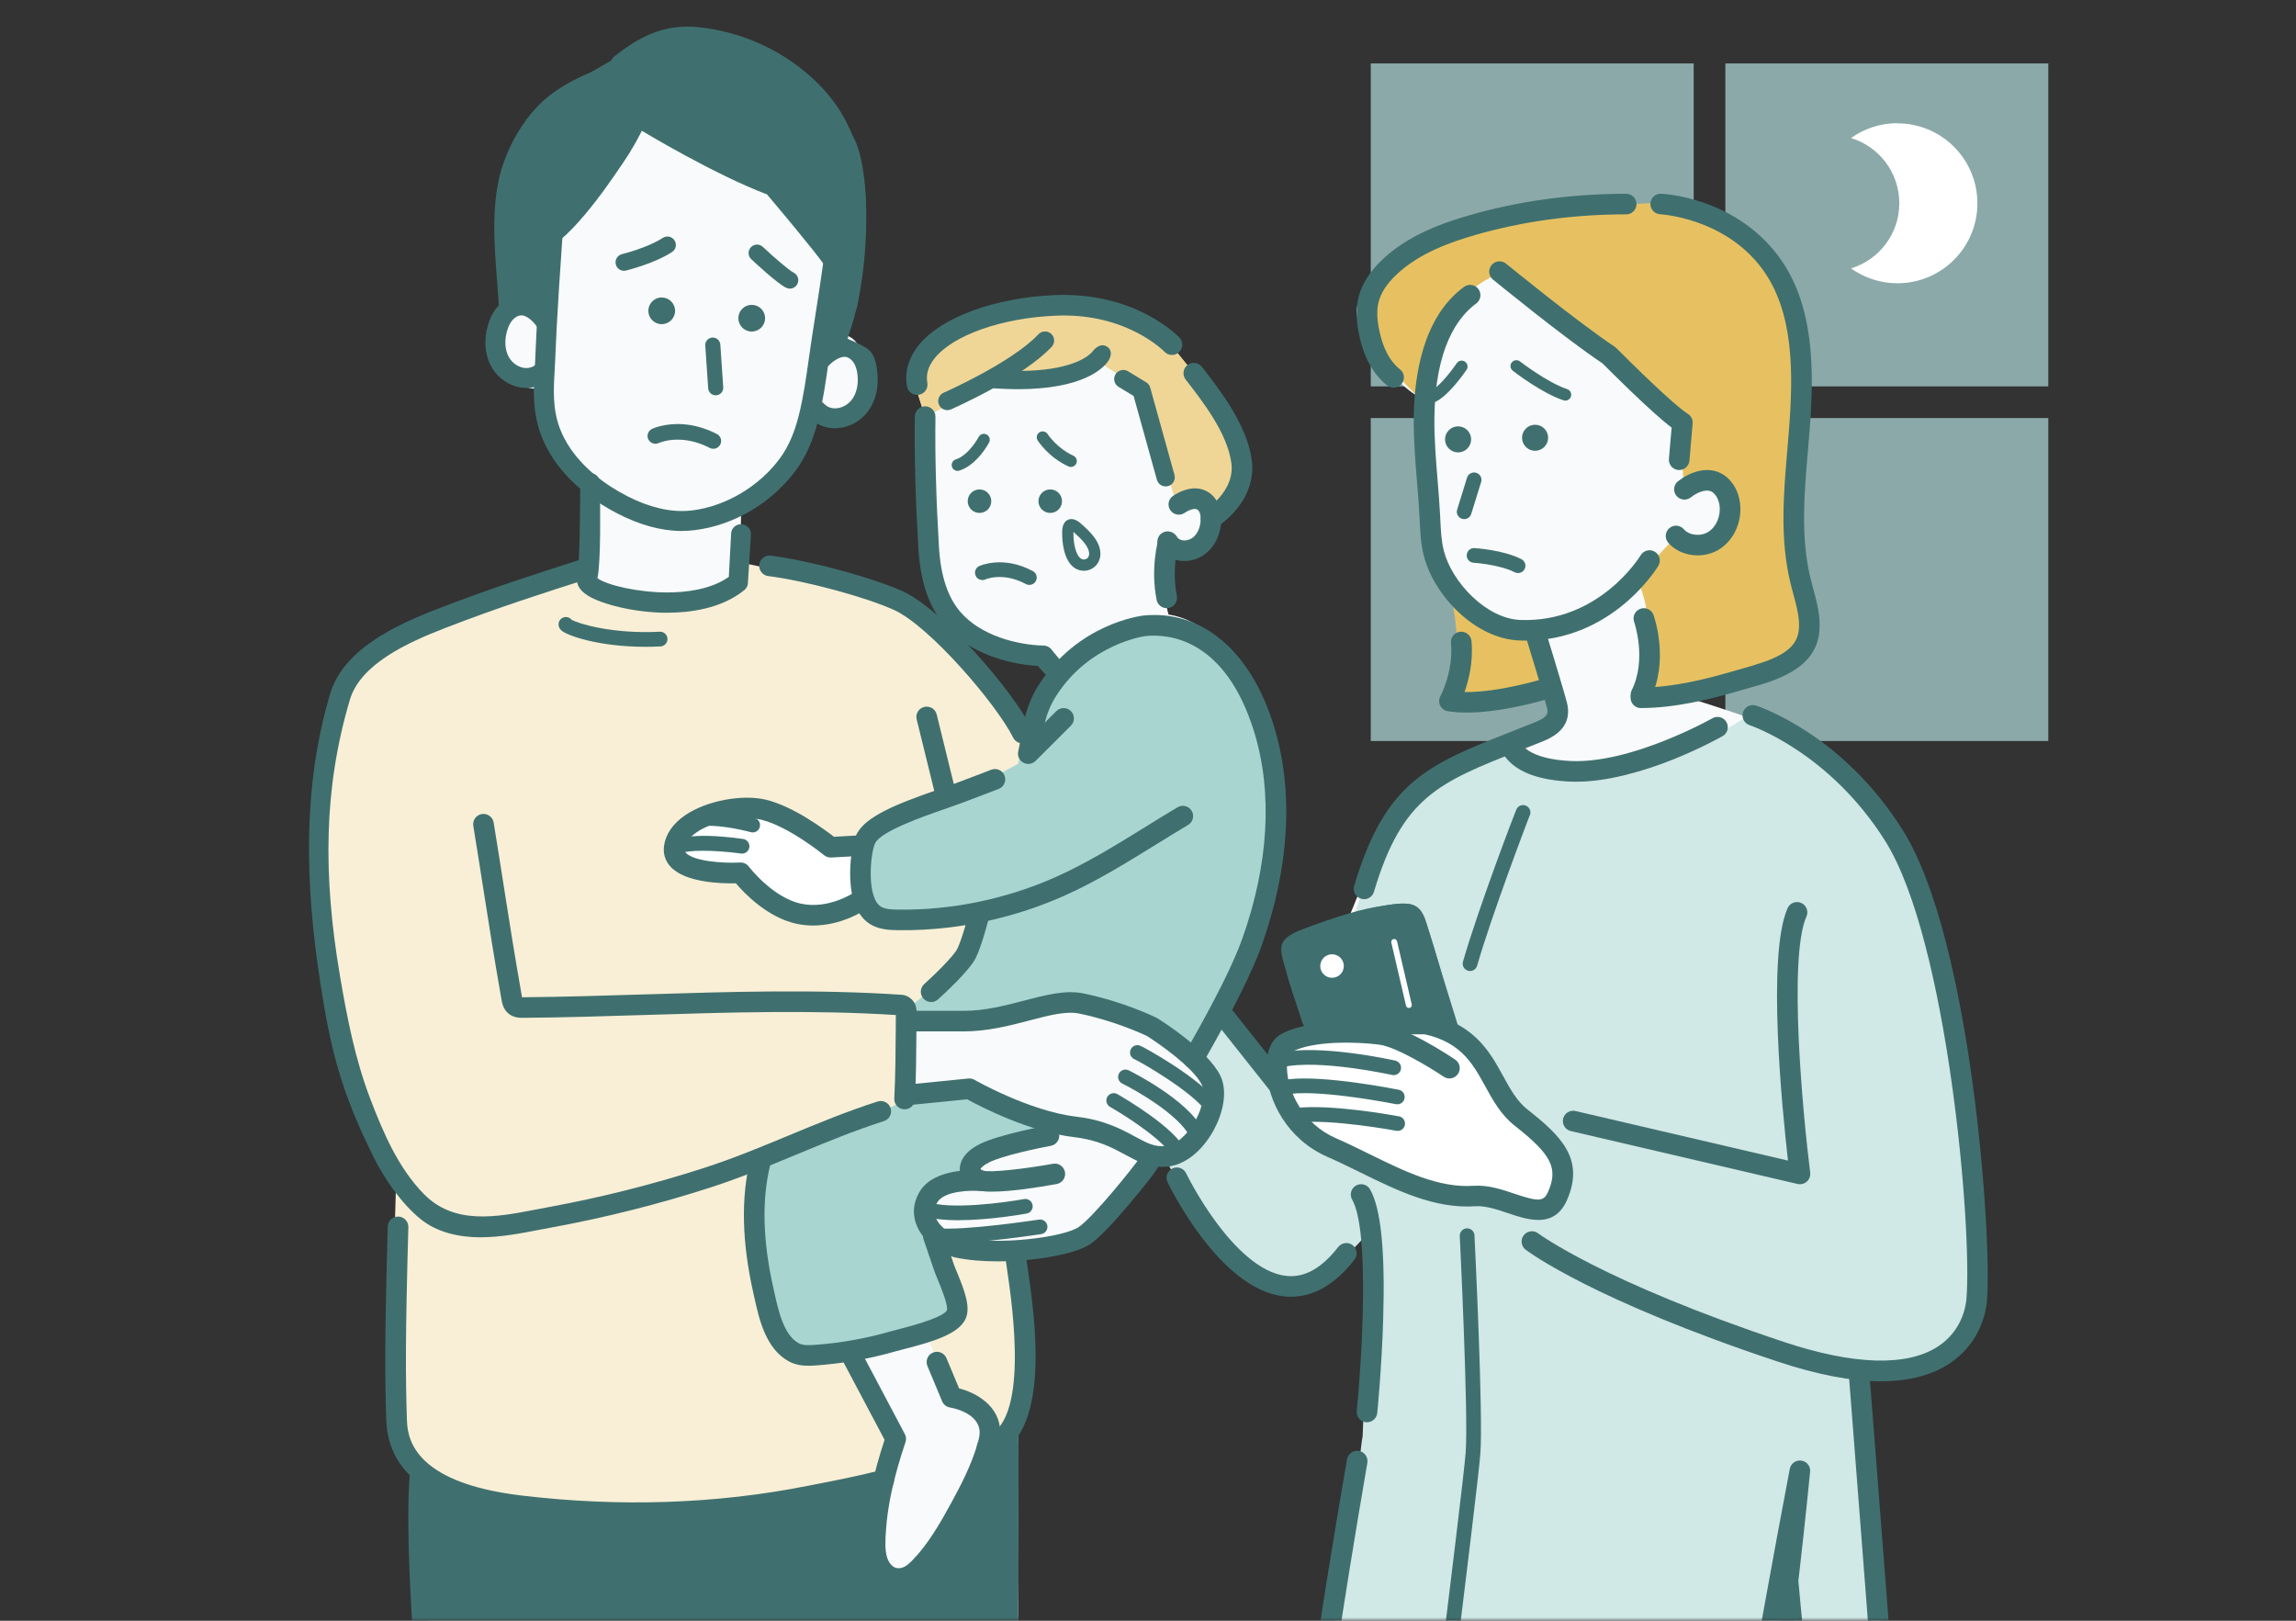 <svg width="340" height="240" viewBox="0 0 340 240" fill="none" xmlns="http://www.w3.org/2000/svg">
<rect x="0" y="0" width="340" height="240" fill="#333333" stroke="none"/>
<path d="M303.32 9.393H255.498V57.217H303.32V9.393Z" fill="#8CA9A9"/>
<path d="M303.32 61.907H255.498V109.731H303.32V61.907Z" fill="#8CA9A9"/>
<path d="M250.809 9.393H202.988V57.217H250.809V9.393Z" fill="#8CA9A9"/>
<path d="M250.809 61.907H202.988V109.731H250.809V61.907Z" fill="#8CA9A9"/>
<path d="M280.981 18.238C278.425 18.238 276.046 19.059 274.105 20.44C278.247 21.698 281.255 25.539 281.255 30.092C281.255 34.645 278.247 38.487 274.105 39.744C276.046 41.125 278.411 41.946 280.981 41.946C287.516 41.946 292.82 36.641 292.82 30.106C292.82 23.571 287.516 18.266 280.981 18.266V18.238Z" fill="white"/>
<mask id="mask0_3063_204" style="mask-type:alpha" maskUnits="userSpaceOnUse" x="0" y="0" width="340" height="240">
<path d="M0 0H340V240H0V0Z" fill="#D9D9D9"/>
</mask>
<g mask="url(#mask0_3063_204)">
<g clip-path="url(#clip0_3063_204)">
<path d="M280.281 124.007C274.55 115.898 271.122 111.82 266.325 109.209C262.692 107.233 249.315 103.116 249.315 103.116L258.038 100.939C262.835 99.198 267.332 97.719 268.069 94.411C268.941 90.494 264.798 80.266 266.107 71.997C267.415 63.727 268.723 47.189 262.617 38.919C256.511 30.65 246.354 30.215 246.354 30.215H242.555C242.555 30.215 222.929 31.52 216.387 33.697C209.845 35.873 199.19 42.915 201.122 47.189C206.138 58.287 211.022 58.683 210.935 59.593C210.385 65.455 212.274 78.09 212.584 81.354C212.71 82.673 213.713 84.81 215.318 86.916L215.946 91.582C216.382 96.37 215.074 103.812 215.074 103.812C220.744 104.726 229.68 101.901 229.68 101.897C230.286 104.378 230.775 105.383 230.775 106.375C230.775 108.987 214.184 113.796 209.177 117.269C204.214 120.712 203.952 126.178 199.591 136.189C200.572 136.293 196.085 137.76 190.432 140.541C191.741 145.328 193.629 148.54 194.794 152.727C191.741 153.162 189.569 153.863 189.124 154.903C186.769 160.383 191.043 163.904 190.868 164.043C187.379 157.515 183.454 152.727 180.401 150.116C179.485 152.175 178.046 155.386 177.348 156.209C179.289 158.533 180.27 162.533 179.093 165.349C176.912 170.572 173.724 171.076 172.987 171.442C175.167 175.794 177.065 179.899 179.093 182.323C183.454 187.546 186.149 190.897 190.432 190.592C196.538 190.157 202.177 182.762 203.08 181.452V216.554L202.91 217.237C200.014 219.517 200.027 228.022 198.898 233.375L198.802 233.763C198.802 233.763 192.831 265.669 193.267 275.679C193.267 275.679 195.19 276.981 199.085 278.504C198.959 279.388 199.046 280.571 199.504 282.16C199.635 305.179 209.84 334 210.865 343.105C211.886 352.21 216.304 404.89 216.304 404.89C217.111 405.156 217.883 405.364 218.62 405.53V405.708C218.62 405.708 217.085 408.955 215.096 410.291L215.196 410.461C213.752 410.274 212.684 410.361 212.684 410.361C212.684 410.361 205.902 413.32 198.27 417.551C190.642 421.781 191.065 426.856 199.116 427.705C207.171 428.549 217.342 426.012 221.158 424.745C224.974 423.474 233.453 423.052 234.299 418.4C235.145 413.747 232.127 407.732 232.127 407.732L231.756 403.171L230.74 402.992C231.673 402.1 232.083 401.36 232.083 401.36L235.507 399.437C237.186 393.491 235.812 357.463 235.354 351.196C234.892 344.929 235.791 319.864 235.791 319.859C239.267 331.397 242.411 344.842 242.769 349.455C243.406 357.689 249.655 403.288 249.655 403.288V407.993C250.384 408.215 251.134 408.359 251.897 408.437C251.766 410.652 251.273 411.475 251.273 411.475C251.273 411.475 249.69 414.813 247.649 416.193L247.723 416.363C246.253 416.176 245.168 416.263 245.168 416.263C245.168 416.263 238.189 419.309 230.339 423.661C222.488 428.014 222.924 433.237 231.211 434.107C239.498 434.977 249.965 432.366 253.89 431.06C257.816 429.755 266.538 429.319 267.411 424.532C268.283 419.744 265.178 413.56 265.178 413.56L264.794 408.864C264.711 407.784 264.724 406.609 264.768 405.569C265.605 405.169 266.102 404.89 266.102 404.89C266.102 404.89 265.356 396.978 266.756 377.741C268.501 353.803 268.501 351.627 269.155 335.741C269.194 334.797 268.994 333.626 268.998 332.272L275.161 283.113L275.226 281.777C278.34 282.634 281.803 281.777 281.803 281.777L275.697 205.177L276.788 202.783C281.585 203.218 290.051 200.35 291.18 198.431C295.541 191.032 288.991 136.337 280.277 124.007H280.281Z" fill="#F9FAFB"/>
<path d="M160.653 100.5C155.297 106.371 150.53 112.908 150.53 112.908L147.041 115.084C147.124 115.084 146.592 115.254 145.663 115.541L145.567 115.084C145.567 115.084 143.12 107.25 137.886 98.981C132.653 90.712 129.6 87.23 123.494 86.794C117.388 86.359 114.771 84.618 112.59 84.183L109.616 83.273L109.755 75.261L111.5 74.39C114.117 73.085 118.866 67.144 119.787 61.334C119.887 60.698 119.682 62.356 119.787 61.334C123.446 63.941 127.262 61.46 128.509 59.593C129.888 57.53 128.313 51.284 125.901 49.913C125.797 49.852 125.696 49.804 125.592 49.765L125.901 47.737C125.901 47.737 126.983 31.085 126.337 27.447C125.696 23.808 119.564 12.806 116.075 11.5C112.586 10.194 104.299 6.373 100.156 7.8C96.013 9.228 90.125 12.588 90.125 12.588L89.915 12.161L89.689 12.153L86.636 13.023C86.636 13.023 80.312 16.335 78.349 19.987C76.386 23.638 74.206 33.697 74.642 38.484C75.078 43.272 75.732 45.23 75.732 45.23C75.619 45.274 75.409 46.035 75.296 46.101C72.889 47.476 73.046 52.307 74.424 54.37C75.802 56.433 78.912 58.727 80.979 56.89C80.979 56.89 81.341 54.653 81.45 56.912C81.555 59.053 81.686 62.544 81.838 63.51C82.488 67.623 85.763 70.473 88.38 73.085L88.162 75.914C88.162 75.914 88.594 79.705 87.717 83.865L86.854 84.183C76.203 87.591 63.459 91.695 52.181 99.198C49.564 102.68 49.564 107.033 49.128 111.385C47.383 123.136 46.075 133.582 48.255 142.721C52.181 154.473 53.917 163.377 59.813 175.146C59.813 175.155 59.822 175.159 59.826 175.168L59.53 183.028C59.381 182.98 59.381 209.094 60.254 213.881C60.424 214.826 60.925 215.735 61.658 216.593C61.536 218.573 61.575 219.835 61.575 219.835C61.575 219.835 66.49 275.109 67.886 287.657C70.067 307.242 72.697 328.799 74.428 349.895C75.71 365.537 77.032 407.136 77.032 407.136C79.627 408.024 82.719 408.455 85.885 408.616L85.55 410.609L84.852 414.704C84.35 414.591 83.853 414.526 83.369 414.526C79.008 414.526 73.774 421.925 71.593 422.795C69.413 423.666 60.254 425.842 61.562 431.935C62.87 438.028 79.444 439.769 88.166 437.593C96.889 435.417 95.542 428.479 99.921 426.508C104.304 424.536 106.21 419.314 103.946 414.526L103.427 407.998L103.584 407.406C104.591 407.24 105.172 407.127 105.172 407.127C105.172 407.127 106.602 406.801 107.304 404.899C109.454 399.08 108.225 356.641 107.352 344.889C106.79 337.312 106.558 297.75 109.751 278.082C110.253 281.594 117.279 326.092 118.038 332.921C118.84 340.132 120.367 394.867 120.367 394.867V400.163C120.72 400.673 121.614 401.108 122.87 401.465L121.745 404.081C121.745 404.081 120.288 408.803 120.371 411.945C116.376 414.147 117.824 421.054 117.824 423.666C117.824 426.277 123.494 426.277 128.797 427.304C134.101 428.331 133.089 431.935 144.864 433.019C156.64 434.103 161.438 428.018 160.565 423.666C159.693 419.314 150.534 416.267 149.592 415.418C148.755 414.661 145.314 411.445 141.201 410.143C140.992 409.926 140.878 409.782 140.909 409.752C137.393 405.843 137.882 403.214 137.882 403.214L138.03 402.47C142.051 402.174 145.379 401.43 146.169 400.168C148.349 396.686 144.341 348.254 144.642 336.842C144.943 325.43 150.901 248.734 150.748 237.61C150.617 228.074 150.94 214.108 150.748 210.626C151.747 210.399 152.493 209.32 152.056 204.968C151.271 197.125 150.312 185.382 150.312 185.382C153.692 184.986 159.318 183.816 160.561 182.989C163.178 181.248 170.156 172.343 170.156 172.108L170.823 171.137C171.43 171.264 172.066 171.312 172.773 171.238C177.134 170.802 181.06 163.403 179.315 159.922C178.805 158.903 177.85 157.815 176.751 156.779C177.331 155.73 182.883 145.045 185.203 138.813C188.038 131.196 190.873 121.404 187.597 108.821C184.784 98.019 178.229 90.15 170.374 90.938" fill="#F9FAFB"/>
<path d="M266.761 377.745C268.505 353.807 268.505 351.631 269.159 335.745C269.199 334.801 268.998 333.63 269.002 332.277L275.165 283.117L275.23 281.781C273.233 280.262 271.994 282.865 269.377 271.549C266.761 260.233 265.016 239.777 265.016 239.777C265.016 239.777 257.166 271.984 256.293 274.596C255.421 277.207 252.804 279.383 235.476 282.495C218.149 285.607 199.089 278.508 199.089 278.508C198.963 279.392 199.05 280.576 199.508 282.164C199.639 305.184 209.845 334.004 210.87 343.109C211.89 352.214 216.308 404.894 216.308 404.894C217.115 405.16 217.887 405.369 218.624 405.534C222.82 405.904 230.749 402.997 230.749 402.997C231.682 402.105 232.092 401.365 232.092 401.365L235.516 399.441C237.195 393.496 235.821 357.468 235.363 351.2C234.901 344.933 235.799 319.868 235.799 319.864C239.275 331.402 242.42 344.846 242.777 349.459C243.414 357.694 249.664 403.293 249.664 403.293V407.998C250.392 408.22 251.143 408.363 251.906 408.442C256.673 408.668 264.781 405.573 264.781 405.573C265.618 405.173 266.115 404.894 266.115 404.894C266.115 404.894 265.369 396.982 266.769 377.745H266.761Z" fill="#3F706F"/>
<path d="M193.49 164.048C184.331 154.908 181.265 150.216 180.842 150.555C178.661 152.296 174.736 162.742 171.683 170.141C176.48 178.845 183.894 189.726 190.437 190.597C194.493 191.136 202.84 183.211 203.085 181.457L201.776 212.793C201.567 212.959 200.354 227.204 198.902 233.384L198.806 233.771C198.806 233.771 192.835 265.678 193.271 275.688C193.271 275.688 195.195 276.989 199.09 278.513C199.09 278.513 218.149 285.616 235.477 282.499C252.804 279.388 255.421 277.211 256.293 274.6C257.166 271.989 265.016 232.383 265.016 232.383C265.016 232.383 266.761 260.237 269.378 271.553C271.994 282.869 273.237 280.262 275.231 281.786C278.345 282.643 281.807 281.786 281.807 281.786L275.702 205.185L275.047 203.227C282.462 202.356 289.688 199.963 290.748 198.004C293.801 192.346 292.689 156.592 282.026 126.191C278.973 117.487 272.867 114.005 268.941 110.523C267.528 109.27 262.347 106.998 259.346 105.736C252.002 110.179 243.057 115.846 235.359 115.311C230.221 114.954 222.903 112.612 221.838 110.523C216.823 112.617 212.837 114.867 210.063 116.616C201.776 121.839 196.338 153.994 193.49 164.056V164.048Z" fill="#D0E8E6"/>
<path d="M210.063 151.426C220.718 154.325 220.094 161.436 225.275 165.51C230.457 169.584 232.742 172.317 230.644 177.087C228.546 181.857 223.212 176.778 218.349 177.104C211.04 177.596 204.175 172.97 197.197 169.923C188.797 166.254 187.602 155.996 190.437 154.473C194.131 152.488 200.904 152.732 204.393 153.167L206.473 153.907C206.473 153.907 207.664 150.773 210.063 151.426Z" fill="white"/>
<path d="M114.745 27.259L122.813 38.214L120.306 52.333C120.306 52.333 120.58 50.836 125.029 51.55C125.099 51.563 125.797 49.252 125.853 49.082C129.19 39.389 129.089 22.442 125.583 19.264C123.446 17.328 121.631 12.984 118.936 11.713C116.363 10.503 113.781 9.311 111.134 8.262C108.181 7.091 106.733 4.971 103.523 4.797C102.079 4.719 100.614 5.163 99.197 5.389C96.981 5.742 94.966 6.403 93.021 7.535C90.312 9.11 87.299 10.643 84.856 12.601C83.945 13.332 83.142 14.164 82.2 14.869C80.839 15.887 79.605 17.106 78.676 18.538C76.365 22.106 74.297 30.889 74.341 35.816C74.385 40.743 75.471 45.256 75.471 45.256C75.471 45.256 79.125 45.831 79.924 47.014L81.153 34.806C81.153 34.806 90.352 29.292 95.241 18.951C95.241 18.951 104.679 24.2 114.74 27.264L114.745 27.259Z" fill="#3F706F"/>
<path d="M117.75 394.867C117.75 394.867 116.293 361.646 115.421 349.895C114.91 343.044 110.253 286.817 109.751 283.305C109.315 312.03 108.443 327.263 108.443 347.718C108.443 368.174 110.758 398.645 108.613 404.464C107.91 406.37 106.48 406.692 106.48 406.692C106.48 406.692 104.591 407.24 103.584 407.406C103.584 407.406 90.796 409.012 85.881 408.616C82.715 408.459 79.623 408.024 77.028 407.136C77.028 407.136 73.988 372.526 72.679 353.812C71.585 338.152 67.376 306.772 65.265 287.222C60.267 240.922 59.922 223.156 60.904 216.279C60.904 216.279 64.393 223.461 84.019 222.264C103.645 221.067 150.748 210.621 150.748 210.621C150.94 214.103 150.748 228.07 150.748 237.606C150.748 252.839 148.432 327.167 148.131 338.579C147.83 349.99 148.349 396.682 146.169 400.164C145.379 401.426 142.051 402.17 138.03 402.466L137.882 403.21C137.882 403.21 126.795 404.076 121.963 402.992C119.638 402.623 118.164 400.747 117.75 394.867Z" fill="#3F706F"/>
<path d="M86.854 84.183C86.854 84.183 60.11 93.601 56.145 96.4C52.181 99.198 49.638 104.774 48.508 112.869C47.379 120.964 46.511 142.286 50.436 154.037C53.153 162.172 58.723 173.187 58.723 173.187C58.723 173.187 57.851 197.56 58.287 208.441C58.623 216.806 67.153 221.798 77.08 222.978C91.276 224.662 105.786 224.318 119.826 221.537C127.515 220.014 152.056 215.879 152.056 204.963C152.056 203.793 151.62 198.435 150.312 185.378C132.073 186.727 132.43 175.803 143.334 174.933C143.334 171.016 146.871 169.919 150.312 168.839C147.307 152.971 144.071 136.711 144.071 136.711C144.071 136.711 155.332 116.177 152.165 109.431C148.999 102.685 135.876 89.184 130.686 87.887C125.496 86.59 109.611 83.278 109.611 83.278V86.581C109.611 86.581 104.953 89.193 97.975 89.193C90.997 89.193 87.508 86.581 87.508 86.581L86.854 84.187V84.183Z" fill="#F9EFD6"/>
<path d="M127.798 125.103L123.206 125.234C123.206 125.234 115.783 117.361 107.191 120.011C98.603 122.662 98.913 128.311 102.882 128.968C106.851 129.625 109.463 129.477 109.463 129.477C109.463 129.477 116.995 138.817 127.558 132.842L127.798 125.103Z" fill="white"/>
<path d="M187.597 108.813C182.865 95.921 177.357 91.447 169.502 92.235C169.502 92.235 160.57 93.245 155.109 101.81C152.056 106.597 150.748 113.126 150.748 113.126L147.041 115.084C147.124 115.084 146.592 115.254 145.663 115.541C145.663 115.541 131.558 120.089 128.941 121.395C126.324 122.701 125.452 127.488 126.324 130.1C127.197 132.711 127.567 134.665 130.437 135.209C133.302 135.758 145.061 134.378 145.061 134.378C145.061 134.378 143.534 140.545 142.562 142.069C141.589 143.592 134.829 149.032 134.829 149.032L134.192 162.959L112.586 172.099C112.586 172.099 111.059 182.762 112.586 189.508C114.112 196.254 115.661 200.393 119.028 200.72C122.399 201.042 141.048 197.256 141.755 195.449C142.461 193.643 136.983 181.692 136.888 179.833C136.792 177.975 138.296 174.493 143.648 174.711C143.648 174.711 142.461 171.011 149.003 169.706C155.546 168.4 176.751 156.771 176.751 156.771C184.427 142.9 193.529 124.981 187.593 108.813H187.597Z" fill="#A9D5D1"/>
<path d="M179.315 159.913C177.57 156.431 170.592 152.079 170.592 152.079C170.592 152.079 166.013 149.807 160.125 148.597C155.685 147.683 149.658 151.208 142.679 151.208H134.829V162.089L143.552 161.219C143.552 161.219 151.838 166.006 159.253 166.877C166.667 167.747 168.412 171.664 172.773 171.229C177.134 170.794 181.06 163.395 179.315 159.913Z" fill="#F9FAFB"/>
<path d="M126.111 200.72L132.648 213.067C131.196 217.398 129.97 222.033 129.678 226.599C129.587 227.991 129.491 229.541 129.866 230.903C130.193 232.096 131.004 233.232 132.19 233.61C132.971 233.858 133.839 233.749 134.576 233.393C135.195 233.088 135.714 232.622 136.198 232.13C138.689 229.593 140.542 226.342 142.239 223.239C143.761 220.458 145.231 217.555 146.151 214.512C146.382 213.751 146.609 212.946 146.609 212.14C146.609 207.788 140.939 206.918 140.939 206.918L137.232 197.56" fill="#F9FAFB"/>
<path d="M229.685 101.901C229.685 101.901 220.748 104.73 215.078 103.816C215.078 103.816 217.041 94.85 214.424 87.016C214.424 87.016 222.711 94.415 227.508 93.98L229.685 101.906V101.901Z" fill="#E7C161"/>
<path d="M210.935 59.593C210.935 59.593 200.546 50.853 202.252 43.907C203.957 36.961 225.328 28.691 242.555 30.215C242.555 30.215 256.751 28.026 264.153 41.635C271.554 55.245 264.789 67.927 265.557 78.56C266.325 89.193 271.323 95.725 264.68 98.332C258.038 100.939 243.209 103.116 243.209 103.116C243.209 103.116 245.826 92.235 242.337 85.706L248.007 79.613C248.007 79.613 253.677 82.66 256.293 77.002C258.91 71.344 253.24 69.168 249.315 72.214L248.879 62.639L238.412 52.629L222.275 40.443C222.275 40.443 211.371 43.489 210.935 59.593Z" fill="#E7C161"/>
<path d="M146.168 215.84C145.506 215.84 144.895 215.405 144.703 214.734C144.472 213.925 144.939 213.08 145.75 212.85C152.501 210.926 149.945 193.534 149.108 187.82C148.964 186.827 148.846 186.048 148.794 185.522C148.711 184.686 149.322 183.937 150.159 183.855C150.997 183.772 151.747 184.381 151.83 185.217C151.873 185.674 151.987 186.423 152.126 187.376C153.256 195.079 155.907 213.12 146.587 215.774C146.448 215.814 146.304 215.835 146.168 215.835V215.84Z" fill="#3F706F"/>
<path d="M151.402 110.079C150.844 110.079 150.303 109.77 150.037 109.235C147.521 104.212 137.686 92.766 132.443 90.35C128.3 88.44 119.22 85.989 113.763 85.306C112.926 85.201 112.333 84.44 112.438 83.604C112.542 82.769 113.306 82.177 114.143 82.281C119.843 82.995 129.36 85.572 133.721 87.582C139.674 90.324 149.941 102.236 152.763 107.868C153.138 108.621 152.833 109.535 152.083 109.914C151.865 110.023 151.629 110.075 151.402 110.075V110.079Z" fill="#3F706F"/>
<path d="M164.831 54.866L172.476 72.262L169.027 57.76L164.831 54.866Z" fill="#F9FAFB"/>
<path d="M173.427 92.67C172.834 89.706 170.453 82.799 172.969 80.292C172.947 80.262 172.926 80.236 172.908 80.196C172.96 80.279 172.991 80.323 172.991 80.323C174.138 82.016 176.336 81.85 177.784 80.653C178.722 79.879 179.363 78.234 179.328 76.736V76.78C179.328 76.78 184.941 73.215 183.855 68.036C182.769 62.852 176.777 55.262 176.777 55.262L174.413 52.337C174.413 52.337 167.609 44.751 156.283 45.221C144.956 45.691 134.89 51.685 135.849 58.117L135.858 58.139C135.863 58.178 135.867 58.222 135.871 58.261H135.893L136.992 61.699C136.992 61.699 136.608 86.546 139.818 90.333C143.028 94.119 147.952 96.966 154.503 97.131L156.828 100.522C156.828 100.522 162.777 93.04 169.061 92.674" fill="#F9FAFB"/>
<path d="M183.86 68.036C182.774 62.852 176.781 55.262 176.781 55.262L174.417 52.337C174.417 52.337 167.613 44.751 156.287 45.221C144.96 45.691 134.894 51.685 135.858 58.117L135.867 58.143C135.871 58.182 135.876 58.226 135.88 58.265H135.902L137.001 61.703C137.001 61.703 147.507 56.616 149.989 54.809C149.989 54.809 157.102 56.063 162.375 53.347L169.035 57.765L174.269 74.756C174.269 74.756 176.825 73.781 177.989 74.604C179.154 75.426 179.341 76.745 179.341 76.745L179.389 76.762C179.878 76.44 184.906 72.976 183.868 68.045L183.86 68.036Z" fill="#EFD697"/>
<path d="M176.751 158.294C176.502 158.294 176.249 158.233 176.013 158.102C175.276 157.698 175.006 156.771 175.416 156.031C175.477 155.918 175.603 155.7 175.774 155.4C179.934 148.118 182.695 142.582 183.982 138.948C187.876 127.932 188.483 117.378 185.731 108.417C181.47 94.542 173.07 93.841 169.655 94.185C169.598 94.193 161.377 95.251 156.396 103.063C155.537 104.408 155.044 105.74 154.712 107.011L156.426 105.3C157.024 104.704 157.988 104.704 158.585 105.3C159.183 105.897 159.183 106.859 158.585 107.455L153.352 112.678C152.863 113.161 152.113 113.265 151.516 112.926C150.918 112.586 150.621 111.89 150.792 111.224C150.922 110.706 151.023 110.084 151.14 109.365C151.485 107.246 151.956 104.339 153.818 101.423C159.606 92.348 168.931 91.195 169.327 91.151C178.024 90.281 185.233 96.4 188.648 107.52C191.592 117.108 190.973 128.324 186.856 139.958C185.508 143.766 182.673 149.467 178.421 156.905C178.26 157.188 178.142 157.393 178.081 157.502C177.802 158.007 177.283 158.29 176.742 158.29L176.751 158.294Z" fill="#3F706F"/>
<path d="M140.063 119.219C139.378 119.219 138.754 118.753 138.58 118.057L135.745 106.523C135.544 105.705 136.046 104.883 136.866 104.682C137.686 104.487 138.51 104.983 138.711 105.801L141.545 117.334C141.746 118.153 141.245 118.975 140.425 119.175C140.303 119.206 140.18 119.219 140.058 119.219H140.063Z" fill="#3F706F"/>
<path d="M94.198 225.524C88.498 225.524 82.728 225.18 76.901 224.488C63.922 222.947 57.475 218.286 57.201 210.234C56.991 204.211 56.961 197.595 57.419 181.631C57.445 180.791 58.147 180.125 58.989 180.151C59.831 180.177 60.493 180.878 60.472 181.718C60.018 197.604 60.049 204.163 60.254 210.13C60.332 212.445 60.576 219.483 77.263 221.463C91.821 223.191 106.039 222.712 119.534 220.04C119.944 219.957 120.401 219.87 120.899 219.774C123.389 219.291 126.8 218.634 130.494 217.698C131.314 217.494 132.142 217.986 132.347 218.799C132.552 219.613 132.059 220.445 131.244 220.649C127.463 221.607 124.004 222.273 121.479 222.76C120.986 222.856 120.532 222.943 120.127 223.025C111.727 224.688 103.056 225.519 94.203 225.519L94.198 225.524Z" fill="#3F706F"/>
<path d="M123.337 40.047C122.892 40.012 122.46 39.781 122.185 39.389C120.458 36.939 114.858 30.297 113.576 28.783C105.725 25.815 95.201 19.465 94.748 19.19C94.011 18.742 93.775 17.785 94.225 17.045C94.674 16.309 95.633 16.07 96.375 16.518C96.484 16.583 107.448 23.203 115.05 25.997C115.303 26.089 115.53 26.245 115.704 26.454C115.992 26.79 122.726 34.719 124.75 37.596C125.247 38.301 125.077 39.276 124.37 39.772C124.061 39.99 123.694 40.081 123.345 40.051L123.337 40.047Z" fill="#3F706F"/>
<path d="M81.973 35.764C81.576 35.729 81.188 35.546 80.909 35.22C80.351 34.563 80.43 33.579 81.092 33.018C85.192 29.549 90.487 21.066 90.543 20.979C91.001 20.248 91.965 20.022 92.698 20.474C93.431 20.927 93.657 21.893 93.204 22.624C92.977 22.99 87.595 31.608 83.12 35.394C82.789 35.672 82.379 35.79 81.982 35.76L81.973 35.764Z" fill="#3F706F"/>
<path d="M251.391 82.242C249.734 82.242 248.103 81.594 247.039 80.366C246.489 79.731 246.559 78.769 247.196 78.216C247.832 77.663 248.796 77.737 249.35 78.373C250.161 79.308 251.871 79.478 253.009 78.738C254.178 77.977 254.845 76.371 254.632 74.826C254.505 73.912 253.964 72.885 253.171 72.689C252.451 72.51 251.356 72.889 250.379 73.655C249.716 74.177 248.757 74.06 248.234 73.398C247.715 72.737 247.828 71.779 248.491 71.261C250.231 69.894 252.255 69.324 253.908 69.734C255.857 70.217 257.331 72.053 257.658 74.408C258.034 77.124 256.839 79.887 254.68 81.293C253.694 81.933 252.538 82.242 251.396 82.242H251.391Z" fill="#3F706F"/>
<path d="M136.861 137.664C135.544 137.738 134.223 137.764 132.91 137.742C131.706 137.725 130.428 137.655 129.211 137.05C124.549 134.713 125.888 125.743 126.773 123.702C127.986 120.912 132.936 118.997 138.798 116.96C139.609 116.677 140.355 116.42 140.974 116.185C142.906 115.467 145.584 114.458 146.775 113.988C147.56 113.679 148.445 114.062 148.755 114.845C149.064 115.628 148.681 116.512 147.896 116.821C146.683 117.3 143.983 118.318 142.038 119.041C141.397 119.28 140.634 119.545 139.797 119.837C136.73 120.903 130.35 123.123 129.569 124.912C128.815 126.653 128.322 133.199 130.577 134.326C131.213 134.643 132.059 134.683 132.949 134.696C140.865 134.813 148.929 133.155 156.265 129.904C160.875 127.858 165.337 125.099 169.655 122.427C171.198 121.469 172.795 120.481 174.374 119.541C175.098 119.11 176.035 119.345 176.467 120.068C176.899 120.79 176.663 121.726 175.939 122.157C174.382 123.084 172.799 124.063 171.264 125.012C166.859 127.736 162.31 130.557 157.508 132.685C150.988 135.575 143.922 137.272 136.861 137.66V137.664Z" fill="#3F706F"/>
<path d="M121.108 137.037C120.118 137.094 119.067 137.033 117.985 136.802C113.668 135.88 110.231 132.285 108.966 130.8C106.742 130.848 101.464 130.7 99.297 128.341C98.499 127.475 98.167 126.392 98.337 125.216C98.586 123.493 99.681 121.926 101.499 120.694C104.639 118.571 109.886 117.574 113.441 118.427C117.423 119.384 122.02 122.766 123.494 123.911L127.271 123.702C128.112 123.654 128.832 124.298 128.88 125.138C128.928 125.978 128.282 126.696 127.441 126.744L123.088 126.983C122.709 127.005 122.334 126.883 122.037 126.64C121.985 126.596 116.76 122.353 112.73 121.386C110.004 120.729 105.647 121.565 103.218 123.21C102.459 123.724 101.517 124.564 101.364 125.643C101.325 125.917 101.377 126.087 101.552 126.278C102.686 127.514 106.934 127.867 109.59 127.723C110.1 127.697 110.588 127.924 110.894 128.333C110.929 128.376 114.396 132.916 118.626 133.821C122.752 134.704 126.49 132.158 126.525 132.132C127.218 131.653 128.165 131.823 128.649 132.511C129.129 133.199 128.963 134.143 128.278 134.626C128.121 134.735 125.107 136.811 121.112 137.033L121.108 137.037Z" fill="#3F706F"/>
<path d="M71.166 183.224C68.043 183.224 64.707 182.519 62.238 180.491C59.469 178.214 56.991 174.672 55.391 171.477C50.428 161.567 48.91 155.156 47.418 145.433C45.198 130.97 44.762 116.66 48.879 102.763C50.833 96.169 58.487 92.614 64.689 90.207C72.841 87.043 79.644 84.892 86.383 82.734C87.185 82.477 88.044 82.917 88.302 83.717C88.559 84.518 88.118 85.376 87.316 85.632C80.639 87.769 73.892 89.902 65.797 93.044C60.271 95.19 53.371 98.354 51.81 103.625C47.911 116.773 47.819 129.66 50.358 144.597C51.404 150.747 52.591 156.858 54.828 162.703C56.734 167.69 58.963 172.931 62.761 176.808C67.275 181.413 73.499 180.238 79.252 179.128C79.88 179.006 80.495 178.889 81.097 178.776C88.912 177.348 96.719 175.385 104.299 172.935C108.543 171.564 112.765 169.814 116.843 168.121C121.086 166.363 125.474 164.544 129.966 163.112C130.768 162.855 131.628 163.299 131.885 164.1C132.142 164.901 131.697 165.758 130.895 166.015C126.525 167.408 122.198 169.201 118.011 170.937C113.877 172.652 109.598 174.423 105.237 175.834C97.53 178.323 89.588 180.321 81.642 181.774C81.049 181.883 80.442 182.001 79.828 182.118C77.124 182.641 74.123 183.219 71.162 183.219L71.166 183.224Z" fill="#3F706F"/>
<path d="M133.957 164.27C133.93 164.27 133.904 164.27 133.878 164.27C133.036 164.226 132.387 163.512 132.43 162.672C132.605 159.199 132.626 155.643 132.648 152.205C132.648 151.574 132.657 150.938 132.661 150.307C120.375 149.528 107.832 149.916 95.699 150.294C89.737 150.481 83.574 150.673 77.512 150.721C77.006 150.725 76.059 150.734 75.283 150.081C74.511 149.433 74.35 148.514 74.262 148.018C73.089 141.302 72.439 137.15 71.685 132.337C71.223 129.386 70.747 126.335 70.089 122.296C69.953 121.465 70.516 120.681 71.349 120.546C72.178 120.412 72.967 120.973 73.102 121.804C73.761 125.852 74.241 128.907 74.703 131.867C75.453 136.663 76.103 140.806 77.272 147.496C77.276 147.531 77.289 147.605 77.307 147.674C77.381 147.674 77.455 147.674 77.49 147.674C83.522 147.622 89.667 147.431 95.611 147.248C108.037 146.86 120.886 146.464 133.534 147.309C134.275 147.361 134.968 147.792 135.383 148.466C135.736 149.041 135.732 149.633 135.727 149.95C135.723 150.708 135.719 151.465 135.71 152.222C135.688 155.691 135.666 159.282 135.488 162.82C135.448 163.634 134.772 164.27 133.965 164.27H133.957Z" fill="#3F706F"/>
<path d="M172.106 172.787C169.942 172.787 168.316 171.903 166.597 170.972C164.722 169.958 162.598 168.805 159.074 168.391C152.331 167.599 145.074 163.804 143.225 162.785L134.982 163.608C134.149 163.695 133.394 163.081 133.311 162.246C133.228 161.41 133.839 160.661 134.676 160.579L143.399 159.708C143.717 159.678 144.04 159.747 144.315 159.904C144.393 159.952 152.427 164.544 159.431 165.366C163.54 165.849 166.043 167.207 168.054 168.295C169.812 169.249 170.972 169.875 172.62 169.714C174.108 169.566 175.839 168.078 177.03 165.919C178.137 163.913 178.517 161.723 177.95 160.596C176.694 158.089 171.744 154.607 169.851 153.415C169.288 153.145 165.062 151.169 159.815 150.09C157.874 149.689 155.362 150.347 152.458 151.108C149.549 151.87 146.251 152.732 142.679 152.732H134.829C133.987 152.732 133.302 152.048 133.302 151.208C133.302 150.368 133.987 149.685 134.829 149.685H142.679C145.859 149.685 148.82 148.91 151.686 148.162C154.826 147.339 157.792 146.564 160.435 147.108C166.449 148.345 171.081 150.621 171.273 150.717C171.316 150.738 171.36 150.764 171.403 150.791C172.154 151.261 178.8 155.478 180.684 159.234C181.923 161.706 180.99 165.066 179.708 167.39C177.994 170.489 175.46 172.491 172.93 172.743C172.646 172.77 172.372 172.787 172.11 172.787H172.106Z" fill="#3F706F"/>
<path d="M137.882 148.379C137.463 148.379 137.049 148.21 136.748 147.874C136.185 147.248 136.233 146.286 136.861 145.724C138.584 144.179 141.24 141.538 141.75 140.519C142.405 139.218 143.29 135.949 143.578 134.8C143.783 133.982 144.607 133.486 145.427 133.69C146.247 133.895 146.744 134.722 146.539 135.536C146.426 135.993 145.401 140.045 144.481 141.881C143.526 143.783 139.666 147.304 138.902 147.992C138.61 148.253 138.244 148.384 137.882 148.384V148.379Z" fill="#3F706F"/>
<path d="M146.892 176.465C145.711 176.465 144.742 176.352 144.18 176.073C142.876 175.42 142.125 174.349 142.125 173.135C142.125 172.295 142.514 170.698 145.104 169.405C147.935 167.995 154.769 166.737 155.057 166.681C155.886 166.528 156.679 167.077 156.832 167.904C156.985 168.731 156.435 169.523 155.607 169.675C153.753 170.015 148.497 171.116 146.469 172.125C145.606 172.556 145.279 172.939 145.196 173.1C145.24 173.148 145.34 173.24 145.545 173.34C146.504 173.679 151.699 173.1 155.929 172.334C156.758 172.182 157.552 172.735 157.704 173.562C157.857 174.389 157.303 175.181 156.474 175.333C153.814 175.816 149.732 176.46 146.892 176.46V176.465Z" fill="#3F706F"/>
<path d="M147.734 186.784C145.51 186.784 143.338 186.61 141.489 186.214C139.548 185.8 136.905 184.059 135.828 181.657C135.078 179.977 135.178 178.219 136.12 176.569C138.292 172.778 144.712 173.266 145.44 173.335C146.278 173.414 146.897 174.158 146.818 174.994C146.74 175.829 145.994 176.443 145.157 176.369C143.826 176.247 139.792 176.304 138.772 178.084C138.314 178.884 138.261 179.629 138.615 180.416C139.251 181.835 141.088 183.015 142.126 183.237C147.983 184.49 157.508 183.185 159.715 181.718C161.87 180.286 167.984 172.665 168.782 171.442C169.031 170.933 169.55 170.58 170.156 170.58C170.998 170.58 171.683 171.264 171.683 172.104C171.683 172.608 171.683 172.978 167.513 177.957C164.709 181.309 162.655 183.424 161.412 184.251C159.248 185.691 153.317 186.784 147.739 186.784H147.734Z" fill="#3F706F"/>
<path d="M119.752 202.243C118.797 202.243 117.793 202.117 116.856 201.617C113.393 199.767 112.411 195.332 111.696 192.089L111.552 191.441C109.86 183.946 109.707 177.318 111.107 171.734C111.312 170.915 112.141 170.419 112.957 170.624C113.777 170.828 114.274 171.655 114.069 172.469C112.787 177.583 112.944 183.742 114.531 190.766L114.679 191.428C115.268 194.091 116.075 197.734 118.299 198.922C118.91 199.249 119.813 199.214 120.689 199.149C124.427 198.879 128.165 198.217 131.789 197.177C132.125 197.081 132.574 196.964 133.093 196.833C138.855 195.367 140.028 194.448 140.211 194.035C140.455 193.317 139.326 190.601 138.902 189.578C138.658 188.986 138.445 188.473 138.305 188.055C137.816 186.592 137.297 185.065 136.761 183.52C136.486 182.723 136.905 181.857 137.703 181.583C138.501 181.309 139.369 181.727 139.644 182.523C140.185 184.081 140.708 185.617 141.201 187.093C141.306 187.406 141.506 187.894 141.72 188.412C142.863 191.162 143.748 193.578 143.002 195.262C141.999 197.538 138.1 198.7 133.843 199.784C133.359 199.906 132.94 200.015 132.626 200.106C128.797 201.203 124.85 201.908 120.903 202.191C120.532 202.217 120.144 202.239 119.752 202.239V202.243Z" fill="#3F706F"/>
<path d="M133.076 235.268C132.613 235.268 132.155 235.199 131.724 235.064C130.145 234.559 128.902 233.158 128.392 231.308C127.947 229.693 128.06 227.922 128.152 226.503C128.405 222.581 129.307 218.342 130.991 213.207L124.754 201.434C124.362 200.689 124.645 199.767 125.391 199.375C126.137 198.983 127.061 199.266 127.454 200.011L133.992 212.358C134.188 212.728 134.223 213.159 134.087 213.555C132.356 218.712 131.436 222.89 131.192 226.699C131.109 227.957 131.017 229.38 131.327 230.507C131.554 231.33 132.068 231.982 132.64 232.165C133.01 232.283 133.473 232.235 133.887 232.03C134.332 231.813 134.746 231.421 135.091 231.068C137.411 228.701 139.155 225.672 140.883 222.512C142.317 219.887 143.774 217.045 144.677 214.073C144.882 213.389 145.069 212.732 145.069 212.145C145.069 209.163 140.869 208.454 140.691 208.428C140.167 208.345 139.722 207.997 139.517 207.51L137.337 202.287C137.014 201.512 137.38 200.62 138.157 200.293C138.933 199.971 139.827 200.337 140.154 201.112L142.025 205.595C144.516 206.234 148.122 208.162 148.122 212.145C148.122 213.15 147.865 214.086 147.599 214.956C146.613 218.194 145.078 221.202 143.565 223.97C141.729 227.325 139.871 230.551 137.276 233.197C136.783 233.702 136.102 234.337 135.239 234.759C134.55 235.094 133.804 235.268 133.067 235.268H133.076Z" fill="#3F706F"/>
<path d="M225.868 94.859C225.598 94.859 225.332 94.855 225.057 94.846C218.428 94.62 212.357 88.183 210.848 82.32C210.403 80.588 210.316 78.847 210.237 77.163L210.207 76.523C210.115 74.791 209.971 73.024 209.832 71.313C209.583 68.254 209.321 65.094 209.352 61.938C209.409 55.502 210.748 46.901 216.801 42.48C217.481 41.983 218.437 42.131 218.934 42.81C219.431 43.489 219.283 44.442 218.607 44.938C215.829 46.967 212.501 51.571 212.409 61.969C212.383 64.985 212.636 68.075 212.88 71.07C213.024 72.802 213.168 74.595 213.26 76.371L213.29 77.019C213.369 78.621 213.443 80.135 213.809 81.567C215.017 86.259 220.133 91.634 225.171 91.808C236.72 92.2 242.712 82.625 242.961 82.216C243.397 81.498 244.335 81.267 245.054 81.702C245.774 82.138 246.005 83.073 245.573 83.791C245.294 84.253 238.73 94.864 225.873 94.864L225.868 94.859Z" fill="#3F706F"/>
<path d="M248.661 69.603C248.617 69.603 248.574 69.603 248.53 69.599C247.688 69.525 247.069 68.789 247.139 67.949L247.54 63.318C244.522 61.046 238.451 54.966 237.304 53.809C231.691 50.066 221.52 41.757 221.088 41.4C220.434 40.865 220.343 39.907 220.875 39.254C221.407 38.602 222.371 38.51 223.025 39.041C223.129 39.128 233.671 47.741 239.123 51.354C239.21 51.41 239.293 51.48 239.363 51.554C241.63 53.843 247.95 60.054 249.935 61.277C250.423 61.577 250.702 62.13 250.654 62.705L250.179 68.21C250.109 69.002 249.442 69.603 248.661 69.603Z" fill="#3F706F"/>
<path d="M206.364 57.408C206.033 57.408 205.701 57.303 205.422 57.081C203.333 55.441 201.92 52.86 201.231 49.413C200.799 47.254 200.79 45.504 201.2 43.916C201.698 41.992 202.893 40.134 204.746 38.397C208.602 34.785 213.652 33.005 217.621 31.864C224.922 29.762 232.725 28.696 240.815 28.696C241.657 28.696 242.341 29.379 242.341 30.219C242.341 31.059 241.657 31.742 240.815 31.742C233.012 31.742 225.493 32.77 218.472 34.793C214.834 35.842 210.22 37.453 206.84 40.621C205.414 41.957 204.511 43.324 204.157 44.682C203.865 45.813 203.887 47.128 204.227 48.821C204.772 51.537 205.81 53.513 207.315 54.692C207.978 55.214 208.091 56.172 207.572 56.833C207.272 57.216 206.822 57.416 206.373 57.416L206.364 57.408Z" fill="#3F706F"/>
<path d="M242.991 104.856C242.149 104.856 241.465 104.173 241.465 103.333C241.465 102.493 242.149 101.81 242.991 101.81C247.802 101.81 252.887 100.495 256.782 99.355C257.179 99.238 257.602 99.12 258.034 98.998C262.565 97.732 266.054 96.509 266.373 93.301C266.543 91.599 266.063 89.841 265.561 87.978C265.417 87.443 265.274 86.912 265.143 86.377C263.542 79.809 264.122 73.024 264.685 66.456C264.763 65.529 264.842 64.602 264.916 63.679C265.601 55.001 265.596 46.105 260.956 39.816C255.378 32.26 245.944 31.734 245.852 31.729C245.011 31.69 244.361 30.976 244.396 30.141C244.435 29.301 245.133 28.648 245.983 28.687C246.428 28.704 256.948 29.253 263.411 38.01C268.649 45.099 268.693 54.653 267.96 63.919C267.886 64.85 267.807 65.782 267.725 66.713C267.184 73.032 266.626 79.57 268.108 85.65C268.231 86.159 268.37 86.664 268.51 87.173C269.064 89.219 269.639 91.329 269.412 93.593C268.863 99.129 262.84 100.813 258.858 101.923C258.439 102.041 258.029 102.154 257.645 102.267C253.554 103.468 248.194 104.848 242.991 104.848V104.856Z" fill="#3F706F"/>
<path d="M242.991 104.421C242.76 104.421 242.529 104.369 242.311 104.26C241.556 103.886 241.251 102.968 241.626 102.215C243.911 97.658 242.01 92.143 241.988 92.091C241.709 91.299 242.123 90.429 242.917 90.15C243.711 89.867 244.583 90.281 244.862 91.073C244.958 91.347 247.23 97.845 244.352 103.581C244.086 104.117 243.545 104.426 242.987 104.426L242.991 104.421Z" fill="#3F706F"/>
<path d="M193.642 153.38C193.642 153.38 191.501 147.587 190.615 144.367C189.564 140.545 188.661 139.222 192.8 137.66C197.847 135.758 201.392 134.591 205.073 134.086C208.754 133.582 210.29 133.421 211.267 136.763C212.243 140.11 216.169 152.732 216.169 152.732C216.169 152.732 212.243 153.167 210.499 153.167H207.01L193.642 153.38Z" fill="#3F706F"/>
<path d="M213.853 149.789C213.687 149.881 213.5 149.942 213.299 149.968C212.462 150.068 211.89 149.428 211.602 148.636C210.063 144.462 208.545 137.764 207.934 136.82C207.428 136.794 205.636 136.876 200.511 138.343C196.708 139.431 193.725 140.523 193.254 140.78C192.517 141.185 191.588 140.919 191.178 140.184C190.768 139.448 191.038 138.521 191.775 138.112C192.748 137.577 196.682 136.245 200.189 135.266C207.965 133.09 208.946 133.886 209.614 134.221C210.926 134.887 212.235 139.675 214.625 148.271C214.795 148.889 214.376 149.494 213.848 149.785L213.853 149.789Z" fill="#3F706F"/>
<path d="M195.016 152.218C194.863 152.301 194.693 152.362 194.51 152.388C193.677 152.514 192.896 151.944 192.77 151.113L190.615 144.367C190.489 143.535 191.06 142.756 191.893 142.63C192.726 142.504 193.507 143.074 193.633 143.905L195.788 150.651C195.888 151.3 195.561 151.918 195.016 152.218Z" fill="#3F706F"/>
<path d="M233.401 115.759C233.082 115.759 232.768 115.75 232.454 115.737C228.049 115.537 224.935 114.431 223.199 112.447C221.716 110.754 221.821 109.835 221.838 109.644L224.887 109.13V109.083C224.865 110.21 226.444 112.412 232.594 112.691C241.622 113.108 253.454 106.428 253.576 106.362C254.309 105.945 255.242 106.201 255.657 106.928C256.075 107.659 255.822 108.591 255.09 109.004C254.592 109.287 243.139 115.75 233.405 115.755L233.401 115.759Z" fill="#3F706F"/>
<path d="M225.088 284.645C222.371 284.645 219.623 284.519 216.914 284.24C200.394 282.556 192.308 277.172 191.972 276.942C191.575 276.672 191.326 276.228 191.304 275.749C190.864 265.682 199.233 217.389 199.478 216.079C199.63 215.252 200.424 214.704 201.257 214.861C202.086 215.013 202.631 215.809 202.478 216.636C202.422 216.945 194.231 264.272 194.331 274.809C196.494 276.045 204.088 279.866 217.22 281.207C233.387 282.852 250.222 278.926 253.681 275.475C255.068 274.091 260.018 243.808 265.038 217.511C265.195 216.684 265.993 216.144 266.822 216.301C267.65 216.458 268.191 217.254 268.034 218.081C268.017 218.173 265.387 245.64 263.171 255.189C258.601 274.874 256.594 276.876 255.84 277.629C252.124 281.337 238.948 284.641 225.083 284.641L225.088 284.645Z" fill="#3F706F"/>
<path d="M277.891 283.688C275.348 283.688 272.13 283.096 270.136 280.541C266.9 276.389 263.459 236.609 263.28 234.472C263.211 233.632 263.83 232.896 264.672 232.827C265.509 232.757 266.25 233.375 266.32 234.215C266.979 241.949 270.525 276.08 272.548 278.674C274.267 280.88 277.839 280.767 279.745 280.523L273.748 203.127C273.682 202.287 274.31 201.556 275.152 201.49C275.989 201.429 276.726 202.052 276.792 202.892L282.898 281.668C282.955 282.408 282.47 283.083 281.746 283.265C281.602 283.3 279.971 283.696 277.895 283.696L277.891 283.688Z" fill="#3F706F"/>
<path d="M217.163 105.518C216.204 105.518 215.27 105.457 214.398 105.318C213.91 105.239 213.486 104.926 213.268 104.482C213.05 104.038 213.063 103.516 213.303 103.081C213.321 103.05 215.253 99.438 214.865 95.203C214.791 94.363 215.405 93.623 216.247 93.549C217.08 93.475 217.83 94.089 217.905 94.929C218.184 97.98 217.503 100.709 216.871 102.476C222.026 102.563 228.708 100.474 228.786 100.452C229.593 100.199 230.448 100.643 230.701 101.444C230.954 102.245 230.509 103.102 229.706 103.355C229.384 103.459 222.789 105.522 217.159 105.522L217.163 105.518Z" fill="#3F706F"/>
<path d="M201.994 133.146C201.85 133.146 201.702 133.125 201.558 133.081C200.751 132.842 200.289 131.993 200.529 131.188C205.143 115.698 211.423 113.222 223.936 108.29C225.031 107.86 226.174 107.407 227.373 106.928C229.41 106.11 229.24 105.44 229.078 104.796C228.655 103.111 225.886 94.08 225.86 93.993C225.611 93.188 226.065 92.335 226.872 92.091C227.678 91.843 228.529 92.296 228.777 93.101C228.891 93.475 231.599 102.297 232.04 104.06C232.685 106.641 231.499 108.56 228.511 109.761C227.308 110.245 226.156 110.702 225.057 111.132C213.103 115.846 207.647 117.996 203.455 132.067C203.259 132.729 202.653 133.155 201.994 133.155V133.146Z" fill="#3F706F"/>
<path d="M202.43 210.617C202.378 210.617 202.33 210.617 202.278 210.608C201.44 210.526 200.825 209.777 200.913 208.941C201.628 201.812 202.897 182.292 200.232 177.64C199.814 176.909 200.066 175.977 200.799 175.559C201.532 175.142 202.465 175.394 202.884 176.125C204.493 178.937 205.13 185.217 204.829 195.314C204.611 202.574 203.957 209.172 203.948 209.237C203.87 210.025 203.207 210.608 202.43 210.608V210.617Z" fill="#3F706F"/>
<path d="M227.774 180.647C226.274 180.647 224.686 180.112 223.334 179.655C221.681 179.098 219.976 178.523 218.454 178.623C212.448 179.024 206.844 176.273 201.423 173.605C199.835 172.826 198.191 172.017 196.586 171.316C190.594 168.7 187.724 162.968 187.541 158.446C187.436 155.865 188.23 153.928 189.713 153.132C194.501 150.56 202.941 151.452 204.58 151.657C208.323 152.122 214.773 156.422 215.497 156.914C216.195 157.384 216.378 158.333 215.903 159.029C215.432 159.726 214.481 159.909 213.783 159.438C211.986 158.224 206.761 155.003 204.201 154.686C200.908 154.272 194.453 154.05 191.156 155.822C190.951 155.931 190.519 156.718 190.585 158.333C190.724 161.793 193.045 166.459 197.803 168.539C199.473 169.266 201.144 170.088 202.766 170.885C208.061 173.488 213.059 175.942 218.245 175.594C220.373 175.451 222.462 176.156 224.307 176.778C227.87 177.979 228.607 177.936 229.244 176.486C230.775 173 229.767 170.989 224.329 166.715C222.257 165.088 221.075 162.933 219.933 160.849C217.983 157.301 216.143 153.946 209.819 152.936C208.985 152.801 208.418 152.022 208.554 151.191C208.689 150.36 209.465 149.794 210.303 149.929C218.101 151.173 220.5 155.534 222.61 159.386C223.653 161.284 224.638 163.077 226.222 164.322C231.15 168.195 234.709 171.642 232.044 177.709C231.05 179.973 229.471 180.656 227.774 180.656V180.647Z" fill="#3F706F"/>
<path d="M197.253 144.793C198.217 144.793 198.998 144.014 198.998 143.052C198.998 142.091 198.217 141.311 197.253 141.311C196.29 141.311 195.509 142.091 195.509 143.052C195.509 144.014 196.29 144.793 197.253 144.793Z" fill="white"/>
<path d="M175.595 83.073C175.32 83.086 175.041 83.073 174.77 83.038C173.431 82.864 172.311 82.142 171.613 81.006C171.172 80.288 171.395 79.352 172.114 78.912C172.83 78.473 173.772 78.695 174.212 79.413C174.426 79.761 174.744 79.961 175.163 80.018C175.73 80.092 176.38 79.87 176.816 79.452C177.4 78.899 177.758 78.007 177.797 77.01C177.815 76.562 177.767 76.188 177.649 75.905C177.557 75.679 177.405 75.496 177.252 75.426C176.881 75.257 176.127 75.47 175.425 75.948C174.727 76.423 173.776 76.245 173.305 75.548C172.83 74.852 173.008 73.907 173.706 73.433C174.496 72.898 176.55 71.744 178.534 72.663C179.393 73.059 180.083 73.803 180.471 74.752C180.759 75.452 180.881 76.231 180.841 77.132C180.767 78.912 180.065 80.562 178.909 81.659C178.002 82.52 176.803 83.021 175.582 83.073H175.595Z" fill="#3F706F"/>
<path d="M155.807 100.152C155.297 100.173 154.791 99.938 154.481 99.49L153.679 98.615C149.143 98.341 143.364 96.639 139.884 92.592C137.559 89.889 136.281 86.129 135.989 81.097C135.566 73.886 135.396 67.531 135.47 61.673C135.479 60.833 136.181 60.158 137.014 60.167C137.856 60.18 138.532 60.868 138.523 61.708C138.449 67.492 138.619 73.772 139.038 80.915C139.291 85.254 140.329 88.422 142.204 90.603C145.24 94.132 150.574 95.499 154.551 95.599C155.04 95.612 155.498 95.86 155.772 96.261L157.007 97.762C157.482 98.459 157.303 99.403 156.61 99.877C156.365 100.043 156.086 100.13 155.812 100.143L155.807 100.152Z" fill="#3F706F"/>
<path d="M179.402 78.308C178.892 78.329 178.382 78.094 178.072 77.637C177.601 76.941 177.784 75.992 178.482 75.522C179.52 74.821 182.865 72.249 182.342 68.532C181.723 64.115 178.168 59.536 175.573 56.198C175.058 55.532 175.18 54.575 175.843 54.061C176.511 53.547 177.47 53.669 177.985 54.331C180.789 57.943 184.627 62.887 185.364 68.11C185.883 71.796 183.947 75.513 180.192 78.046C179.947 78.212 179.673 78.294 179.402 78.308Z" fill="#3F706F"/>
<path d="M135.88 58.478C135.126 58.509 134.45 57.982 134.314 57.221C133.939 55.092 134.537 52.981 136.037 51.119C139.378 46.98 147.298 44.068 156.222 43.698C168.111 43.206 174.4 49.717 174.661 49.996C175.242 50.609 175.211 51.571 174.596 52.15C173.981 52.725 173.017 52.699 172.442 52.089C172.402 52.05 170.994 50.609 168.337 49.243C164.757 47.402 160.722 46.562 156.348 46.745C148.393 47.075 141.188 49.6 138.418 53.034C137.459 54.226 137.101 55.423 137.324 56.694C137.468 57.521 136.914 58.313 136.085 58.457C136.015 58.47 135.95 58.474 135.88 58.478Z" fill="#3F706F"/>
<path d="M140.342 60.733C139.779 60.755 139.273 60.441 139.046 59.928C138.745 59.245 139.059 58.448 139.74 58.152C139.84 58.108 149.836 53.695 153.766 49.508C154.01 49.247 154.342 49.099 154.695 49.082C155.048 49.065 155.41 49.195 155.676 49.447C156.222 49.957 156.248 50.81 155.737 51.354C151.415 55.95 141.253 60.433 140.826 60.62C140.669 60.689 140.507 60.724 140.337 60.733H140.342Z" fill="#3F706F"/>
<path d="M164.212 53.312C163.723 54.117 161.272 57.229 152.466 57.595C150.883 57.66 149.16 57.634 147.342 57.512C146.98 57.49 146.653 57.325 146.413 57.055C146.173 56.785 146.055 56.437 146.081 56.076C146.125 55.388 146.683 54.844 147.372 54.818C147.42 54.818 147.468 54.818 147.516 54.818C149.256 54.931 150.892 54.958 152.384 54.897C159.043 54.622 161.228 52.699 161.756 52.094C162.009 51.728 162.846 50.823 163.736 51.223C164.626 51.624 164.661 52.49 164.212 53.308V53.312Z" fill="#3F706F"/>
<path d="M172.673 72.027C172.04 72.053 171.486 71.648 171.316 71.039L167.866 58.635L165.638 57.282C165.328 57.094 165.114 56.798 165.027 56.45C164.94 56.102 164.997 55.736 165.184 55.432C165.42 55.044 165.83 54.805 166.283 54.783C166.549 54.77 166.811 54.84 167.042 54.979L169.729 56.611C170.025 56.79 170.235 57.073 170.331 57.404L173.92 70.321C174.016 70.669 173.972 71.031 173.794 71.348C173.615 71.662 173.327 71.888 172.978 71.984C172.878 72.01 172.773 72.027 172.673 72.031V72.027Z" fill="#3F706F"/>
<path d="M172.773 90.059C172.062 90.059 171.421 89.558 171.277 88.836C170.344 84.179 171.473 80.083 171.521 79.909C171.748 79.1 172.594 78.63 173.405 78.856C174.217 79.082 174.688 79.922 174.461 80.732C174.448 80.784 173.488 84.331 174.269 88.235C174.435 89.062 173.898 89.863 173.07 90.028C172.969 90.05 172.869 90.059 172.769 90.059H172.773Z" fill="#3F706F"/>
<path d="M100.985 78.63C100.548 78.63 100.099 78.612 99.654 78.573C96.658 78.329 93.483 77.254 90.212 75.378C84.507 72.11 80.713 67.536 79.535 62.5C78.933 59.928 79.025 57.299 79.165 55.036C79.239 53.8 79.291 52.533 79.343 51.31C79.387 50.253 79.435 49.208 79.492 48.168C79.692 44.508 79.941 40.573 80.255 36.142L80.355 34.745C80.412 33.98 81.058 33.379 81.829 33.379C81.864 33.379 81.904 33.379 81.938 33.379C82.758 33.444 83.365 34.154 83.304 34.954L83.203 36.343C82.894 40.747 82.645 44.669 82.444 48.325C82.388 49.339 82.344 50.353 82.3 51.371V51.415C82.244 52.668 82.191 53.948 82.113 55.21C81.991 57.264 81.899 59.636 82.414 61.825C83.753 67.536 88.799 71.165 91.686 72.819C94.992 74.717 98.124 75.674 100.989 75.674C101.491 75.674 101.996 75.644 102.481 75.587C107.501 74.974 112.507 71.984 115.556 67.784C116.742 66.147 117.636 64.106 118.282 61.547C118.98 58.783 119.385 55.871 119.782 53.056L119.791 52.999C119.926 52.033 120.061 51.071 120.21 50.109C120.393 48.912 120.58 47.711 120.768 46.514C121.191 43.798 121.623 41.017 122.002 38.279C122.102 37.553 122.73 37.004 123.459 37.004C123.529 37.004 123.598 37.009 123.668 37.017C124.061 37.07 124.405 37.274 124.645 37.587C124.885 37.901 124.985 38.288 124.929 38.68C124.545 41.439 124.109 44.238 123.69 46.936C123.498 48.155 123.315 49.347 123.132 50.544C122.983 51.511 122.848 52.481 122.713 53.452C122.307 56.35 121.889 59.34 121.152 62.261C120.415 65.19 119.368 67.557 117.955 69.507C114.387 74.425 108.739 77.79 102.843 78.508C102.236 78.582 101.613 78.621 100.989 78.621L100.985 78.63Z" fill="#3F706F"/>
<path d="M77.943 57.443C77.799 57.443 77.656 57.438 77.512 57.425C77.224 57.404 76.927 57.356 76.639 57.282C74.882 56.851 73.36 55.597 72.57 53.926C71.79 52.281 71.663 50.274 72.217 48.277C72.566 47.019 73.12 45.992 73.87 45.221C74.786 44.281 76.007 43.742 77.219 43.742C77.32 43.742 77.424 43.742 77.525 43.755C79.832 43.942 81.428 45.94 82.013 46.793C82.471 47.463 82.296 48.381 81.624 48.843C81.38 49.012 81.092 49.099 80.791 49.099C80.303 49.099 79.845 48.86 79.57 48.455C78.881 47.445 77.987 46.758 77.298 46.697C77.272 46.697 77.241 46.697 77.215 46.697C76.805 46.697 76.352 46.914 75.994 47.284C75.593 47.694 75.283 48.294 75.069 49.069C74.707 50.388 74.768 51.667 75.248 52.677C75.658 53.543 76.465 54.213 77.355 54.431C77.551 54.479 77.747 54.505 77.943 54.505C78.432 54.505 78.881 54.352 79.282 54.052C79.54 53.856 79.849 53.756 80.172 53.756C80.639 53.756 81.07 53.969 81.354 54.344C81.59 54.657 81.694 55.044 81.638 55.436C81.581 55.828 81.38 56.172 81.066 56.407C80.155 57.094 79.077 57.456 77.957 57.456L77.943 57.443Z" fill="#3F706F"/>
<path d="M123.646 63.423C123.498 63.423 123.35 63.418 123.201 63.405C121.924 63.301 120.772 62.748 119.878 61.808C119.315 61.22 119.342 60.285 119.93 59.723C120.205 59.462 120.567 59.319 120.951 59.319C121.361 59.319 121.74 59.48 122.02 59.775C122.569 60.354 123.215 60.472 123.659 60.472C123.729 60.472 123.795 60.472 123.86 60.463C124.772 60.394 125.679 59.862 126.224 59.075C126.861 58.156 127.131 56.903 126.987 55.541C126.904 54.744 126.695 54.1 126.368 53.63C126.054 53.182 125.596 52.877 125.173 52.842C125.134 52.842 125.099 52.838 125.064 52.838C124.379 52.838 123.45 53.364 122.643 54.209C122.36 54.505 121.98 54.666 121.575 54.666C121.195 54.666 120.833 54.522 120.554 54.257C119.965 53.695 119.944 52.76 120.506 52.172C121.16 51.484 122.918 49.887 125.059 49.887C125.177 49.887 125.526 49.913 125.408 49.9C123.847 49.722 127.576 50.736 128.793 51.946C129.556 52.703 129.787 53.93 129.927 55.227C130.145 57.29 129.691 59.253 128.653 60.75C127.598 62.269 125.892 63.257 124.087 63.397C123.939 63.41 123.795 63.414 123.651 63.414L123.646 63.423Z" fill="#3F706F"/>
<path d="M75.357 46.767C75.318 46.767 75.274 46.767 75.235 46.762C74.507 46.701 73.927 46.109 73.883 45.383C73.818 44.273 73.722 43.084 73.63 41.931C73.172 36.169 72.657 29.64 74.502 24.304C75.61 21.101 77.307 18.215 79.413 15.952C81.886 13.297 84.922 11.783 87.839 10.547C88.023 10.468 88.219 10.429 88.415 10.429C89.008 10.429 89.545 10.782 89.776 11.326C90.094 12.074 89.745 12.941 88.995 13.258C86.378 14.368 83.67 15.704 81.576 17.954C79.749 19.917 78.266 22.446 77.294 25.262C75.649 30.019 76.138 36.221 76.574 41.696V41.74C76.674 42.95 76.761 44.09 76.831 45.204C76.853 45.596 76.722 45.974 76.461 46.27C76.199 46.566 75.837 46.74 75.444 46.762C75.414 46.762 75.383 46.762 75.353 46.762L75.357 46.767Z" fill="#3F706F"/>
<path d="M125.103 47.772C122.451 48.882 124.074 47.472 123.847 47.276C124.213 47.563 124.645 47.872 125.103 47.772C126.42 47.48 124.501 42.867 124.798 41.927C125.278 40.403 125.727 38.971 126.111 37.287C126.747 34.502 127.013 31.838 126.254 27.899C124.484 18.716 116.843 8.253 102.939 6.947C102.546 6.908 102.158 6.891 101.778 6.891C98.137 6.891 95.323 8.697 92.825 10.647C92.563 10.851 92.249 10.96 91.917 10.96C91.459 10.96 91.036 10.756 90.753 10.394C90.251 9.755 90.365 8.828 91.006 8.323C93.919 6.046 97.243 3.94 101.791 3.94C102.258 3.94 102.738 3.962 103.218 4.01C109.939 4.645 116.315 7.592 121.108 12.344C129.678 20.84 128.871 32.517 127.07 44.682C126.909 45.761 126.473 46.745 125.653 47.537C125.112 47.437 125.653 47.537 125.103 47.767V47.772Z" fill="#3F706F"/>
<path d="M98.817 90.738C93.91 90.738 89.135 89.458 87.133 88.248C85.51 87.273 85.34 86.22 85.484 85.511C85.846 83.709 85.899 75.461 85.92 72.358C85.92 71.731 85.929 71.279 85.929 71.239C86.06 70.552 86.671 70.047 87.377 70.047C87.469 70.047 87.565 70.056 87.661 70.073C88.459 70.225 88.987 71 88.834 71.801C88.829 71.823 88.834 71.897 88.838 72.567C88.877 75.139 88.999 82.969 88.485 85.567L88.476 85.624L88.52 85.654C89.876 86.638 94.438 87.73 98.817 87.73C101.477 87.73 105.215 87.334 107.893 85.445L107.928 85.419L108.277 78.852C108.395 78.147 109.005 77.629 109.734 77.629C109.812 77.629 109.895 77.637 109.978 77.65C110.366 77.716 110.706 77.929 110.937 78.247C111.168 78.564 111.256 78.956 111.19 79.348L110.741 86.494C110.684 86.838 110.497 87.16 110.218 87.386C106.807 90.15 102.136 90.733 98.821 90.733L98.817 90.738Z" fill="#3F706F"/>
<path d="M174.517 171.86C174.094 171.86 173.689 171.612 173.514 171.198C172.664 169.205 167.461 165.671 164.382 163.908C163.858 163.608 163.679 162.946 163.976 162.424C164.277 161.902 164.94 161.723 165.463 162.019C166.344 162.524 174.108 167.033 175.521 170.345C175.756 170.898 175.499 171.538 174.945 171.773C174.805 171.834 174.661 171.86 174.517 171.86Z" fill="#3F706F"/>
<path d="M177.134 168.835C176.742 168.835 176.358 168.622 176.166 168.248C174.518 165.075 168.403 161.545 166.183 160.453C165.642 160.187 165.42 159.534 165.686 158.995C165.952 158.455 166.606 158.233 167.147 158.498C167.5 158.672 175.787 162.79 178.098 167.242C178.377 167.777 178.168 168.43 177.632 168.709C177.47 168.792 177.3 168.831 177.13 168.831L177.134 168.835Z" fill="#3F706F"/>
<path d="M179.472 165.001C179.132 165.001 178.8 164.844 178.587 164.548C176.415 161.549 168.913 157.262 168.045 156.875C167.504 156.67 167.212 156.079 167.391 155.521C167.574 154.951 168.189 154.634 168.765 154.821C169.345 155.008 177.732 159.652 180.353 163.273C180.706 163.76 180.597 164.439 180.109 164.792C179.917 164.931 179.69 164.996 179.472 164.996V165.001Z" fill="#3F706F"/>
<path d="M109.947 126.4C109.877 126.4 109.808 126.4 109.738 126.392C105.656 125.834 101.512 125.848 100.81 126.418C100.518 126.914 99.886 127.097 99.367 126.827C98.835 126.548 98.625 125.891 98.904 125.36C99.493 124.233 101.905 123.119 110.035 124.233C110.632 124.316 111.046 124.864 110.968 125.46C110.894 125.987 110.462 126.37 109.947 126.4Z" fill="#3F706F"/>
<path d="M111.522 123.262C111.408 123.267 111.291 123.258 111.173 123.227C109.764 122.844 105.66 121.952 103.601 122.418C103.013 122.553 102.428 122.183 102.297 121.6C102.162 121.012 102.533 120.429 103.117 120.298C106.131 119.615 111.517 121.064 111.748 121.13C112.329 121.286 112.673 121.887 112.512 122.466C112.385 122.932 111.975 123.241 111.522 123.267V123.262Z" fill="#3F706F"/>
<path d="M141.907 180.691C139.836 180.691 137.873 180.504 136.491 179.973C135.928 179.755 135.649 179.128 135.867 178.567C136.085 178.005 136.713 177.727 137.276 177.944C140.516 179.194 148.742 178.092 151.638 177.561C152.226 177.453 152.798 177.844 152.907 178.436C153.016 179.028 152.623 179.594 152.03 179.703C151.721 179.759 146.548 180.691 141.903 180.691H141.907Z" fill="#3F706F"/>
<path d="M140.272 184.116C139.635 184.116 139.055 184.094 138.558 184.046C137.96 183.99 137.52 183.454 137.577 182.858C137.633 182.262 138.17 181.822 138.767 181.879C142.854 182.275 153.74 180.617 153.853 180.599C154.446 180.508 155.005 180.917 155.096 181.509C155.188 182.101 154.778 182.658 154.185 182.749C153.779 182.81 145.244 184.116 140.272 184.116Z" fill="#3F706F"/>
<path d="M207.101 167.46C207.559 167.403 207.948 167.059 208.039 166.581C208.152 165.989 207.76 165.423 207.171 165.31C206.761 165.231 197.101 163.43 191.771 164.087C191.174 164.161 190.751 164.705 190.825 165.301C190.899 165.897 191.444 166.319 192.042 166.245C197.031 165.632 206.674 167.429 206.77 167.447C206.883 167.468 206.997 167.473 207.106 167.455L207.101 167.46Z" fill="#3F706F"/>
<path d="M207.053 163.521C207.507 163.464 207.895 163.125 207.987 162.655C208.105 162.067 207.725 161.493 207.132 161.375C206.683 161.284 196.08 159.173 190.772 159.826C190.175 159.9 189.752 160.444 189.826 161.04C189.9 161.636 190.445 162.059 191.043 161.985C196.002 161.375 206.6 163.486 206.705 163.504C206.822 163.525 206.94 163.53 207.053 163.517V163.521Z" fill="#3F706F"/>
<path d="M206.517 159.199C206.962 159.143 207.346 158.816 207.446 158.359C207.577 157.772 207.21 157.193 206.622 157.058C206.164 156.953 195.361 154.564 189.464 155.896C188.875 156.031 188.509 156.61 188.64 157.197C188.775 157.785 189.355 158.146 189.944 158.02C195.361 156.797 206.033 159.16 206.142 159.182C206.268 159.212 206.395 159.217 206.513 159.199H206.517Z" fill="#3F706F"/>
<path d="M105.891 58.535C105.35 58.492 104.906 58.056 104.871 57.499L104.439 51.175C104.395 50.562 104.862 50.031 105.477 49.987C106.092 49.944 106.624 50.409 106.668 51.023L107.099 57.347C107.143 57.961 106.676 58.492 106.061 58.535C106.005 58.535 105.948 58.535 105.891 58.535Z" fill="#3F706F"/>
<path d="M231.796 59.323C231.704 59.323 231.612 59.31 231.521 59.279C228.276 58.2 224.185 55.032 224.015 54.897C223.635 54.601 223.566 54.052 223.862 53.673C224.159 53.295 224.708 53.225 225.088 53.521C225.127 53.552 229.113 56.642 232.075 57.625C232.533 57.778 232.777 58.27 232.624 58.727C232.502 59.092 232.162 59.323 231.796 59.323Z" fill="#3F706F"/>
<path d="M212.012 59.671C211.659 59.671 211.328 59.458 211.197 59.11C211.027 58.661 211.253 58.156 211.703 57.987C212.858 57.551 214.777 55.179 215.719 53.787C215.99 53.386 216.531 53.282 216.932 53.552C217.333 53.822 217.438 54.361 217.167 54.762C216.888 55.175 214.367 58.844 212.318 59.614C212.217 59.654 212.113 59.671 212.008 59.671H212.012Z" fill="#3F706F"/>
<path d="M224.796 84.862C224.63 84.862 224.455 84.823 224.298 84.74C222.039 83.582 218.262 83.339 218.223 83.334C217.621 83.3 217.163 82.782 217.202 82.181C217.242 81.58 217.748 81.123 218.358 81.163C218.533 81.171 222.628 81.437 225.297 82.803C225.834 83.078 226.043 83.735 225.768 84.27C225.576 84.644 225.192 84.862 224.796 84.862Z" fill="#3F706F"/>
<path d="M95.542 95.778C88.651 95.778 83.923 94.106 83.112 93.34C82.78 93.027 82.71 92.688 82.71 92.457C82.71 91.856 83.199 91.369 83.801 91.369C84.15 91.369 84.459 91.53 84.656 91.782C85.593 92.322 90.657 93.915 97.696 93.545C98.298 93.514 98.808 93.976 98.843 94.576C98.874 95.177 98.411 95.691 97.81 95.721C97.029 95.76 96.27 95.782 95.533 95.782L95.542 95.778Z" fill="#3F706F"/>
<path d="M216.823 76.871C216.714 76.871 216.609 76.854 216.5 76.823C215.924 76.645 215.602 76.036 215.781 75.461L217.246 70.73C217.425 70.156 218.035 69.834 218.611 70.012C219.187 70.191 219.51 70.8 219.331 71.374L217.865 76.105C217.721 76.571 217.29 76.871 216.823 76.871Z" fill="#3F706F"/>
<path d="M217.695 143.792C217.595 143.792 217.495 143.779 217.394 143.748C216.814 143.583 216.478 142.982 216.644 142.404C218.838 134.726 224.403 120.103 224.599 119.759C224.9 119.241 225.567 119.062 226.091 119.367C226.61 119.667 226.789 120.333 226.483 120.855C226.435 120.938 220.857 135.588 218.738 143C218.602 143.479 218.166 143.792 217.691 143.792H217.695Z" fill="#3F706F"/>
<path d="M105.529 66.452C105.377 66.439 105.228 66.395 105.093 66.326C103.772 65.642 102.42 65.242 101.081 65.133C98.965 64.959 97.605 65.581 97.548 65.608C97.365 65.69 97.164 65.729 96.963 65.712C96.549 65.677 96.183 65.425 96.004 65.055C95.734 64.48 95.973 63.793 96.545 63.518C96.623 63.479 98.481 62.6 101.294 62.831C102.93 62.966 104.57 63.449 106.157 64.267C106.432 64.411 106.637 64.65 106.733 64.946C106.829 65.242 106.803 65.555 106.659 65.829C106.441 66.247 106 66.491 105.529 66.452Z" fill="#3F706F"/>
<path d="M278.536 204.546C274.21 204.546 269.094 203.571 263.224 201.617C235.895 192.529 226.322 185.361 225.925 185.06C225.253 184.551 225.127 183.594 225.637 182.923C226.148 182.258 227.107 182.127 227.779 182.636C227.87 182.706 237.452 189.831 264.188 198.722C274.515 202.156 282.401 202.387 286.989 199.384C290.522 197.073 291.097 193.469 291.189 192.416C292.096 182.097 288.415 139.296 279.204 124.59C270.908 111.346 259.211 107.424 259.093 107.385C258.291 107.124 257.855 106.267 258.112 105.466C258.369 104.665 259.229 104.225 260.031 104.482C260.55 104.648 272.875 108.734 281.794 122.971C291.961 139.205 295.027 183.629 294.233 192.677C294.111 194.07 293.348 198.857 288.668 201.926C286.012 203.666 282.623 204.537 278.541 204.537L278.536 204.546Z" fill="#3F706F"/>
<path d="M191.169 192.024C190.829 192.024 190.485 192.007 190.14 191.967C180.623 190.945 173.205 175.712 172.895 175.063C172.533 174.306 172.851 173.396 173.61 173.031C174.374 172.665 175.281 172.987 175.647 173.744C175.665 173.779 177.453 177.47 180.248 181.204C182.717 184.499 186.494 188.512 190.467 188.938C193.18 189.23 195.696 187.828 198.169 184.656C198.688 183.994 199.648 183.872 200.311 184.39C200.978 184.908 201.096 185.866 200.577 186.527C197.729 190.179 194.567 192.024 191.165 192.024H191.169Z" fill="#3F706F"/>
<path d="M266.543 175.363C266.425 175.363 266.311 175.35 266.194 175.324L232.611 167.49C231.791 167.299 231.281 166.48 231.473 165.658C231.665 164.835 232.485 164.33 233.309 164.522L264.772 171.86C263.939 164.583 261.61 141.45 264.715 134.482C265.06 133.712 265.958 133.368 266.73 133.708C267.502 134.052 267.847 134.948 267.506 135.719C264.785 141.825 266.988 165.166 268.06 173.644C268.121 174.141 267.938 174.632 267.568 174.967C267.284 175.224 266.918 175.359 266.547 175.359L266.543 175.363Z" fill="#3F706F"/>
<path d="M189.782 162.742C189.333 162.742 188.884 162.542 188.583 162.163L180.296 151.718C179.773 151.056 179.886 150.098 180.545 149.576C181.203 149.054 182.167 149.163 182.691 149.824L190.977 160.27C191.501 160.931 191.387 161.889 190.729 162.411C190.45 162.633 190.114 162.742 189.782 162.742Z" fill="#3F706F"/>
<path d="M210.207 281.255C210.163 281.255 210.115 281.255 210.067 281.246C209.47 281.172 209.047 280.628 209.121 280.032C209.195 279.44 216.614 220.675 217.041 215.109C217.468 209.581 216.182 183.302 216.169 183.037C216.138 182.436 216.605 181.927 217.202 181.896C217.817 181.874 218.315 182.331 218.345 182.928C218.397 184.016 219.653 209.612 219.217 215.27C218.786 220.888 211.589 277.877 211.284 280.301C211.214 280.85 210.743 281.255 210.202 281.255H210.207Z" fill="#3F706F"/>
<path d="M158.616 69.146C158.481 69.15 158.345 69.129 158.219 69.068C155.262 67.718 153.722 65.316 153.661 65.216C153.404 64.807 153.526 64.271 153.936 64.015C154.342 63.758 154.883 63.88 155.14 64.284C155.162 64.319 156.492 66.361 158.947 67.483C159.383 67.684 159.58 68.201 159.379 68.637C159.24 68.946 158.939 69.133 158.62 69.146H158.616Z" fill="#3F706F"/>
<path d="M141.838 69.725C141.458 69.742 141.096 69.507 140.974 69.129C140.826 68.672 141.074 68.18 141.532 68.032C143.508 67.383 144.908 64.737 144.921 64.711C145.144 64.284 145.671 64.119 146.099 64.341C146.526 64.563 146.692 65.085 146.474 65.512C146.404 65.647 144.738 68.815 142.082 69.686C142.003 69.712 141.925 69.725 141.846 69.729L141.838 69.725Z" fill="#3F706F"/>
<path d="M152.322 86.612C152.183 86.599 152.043 86.555 151.912 86.485C148.55 84.679 146.025 85.759 145.92 85.802C145.37 86.041 144.729 85.802 144.481 85.258C144.232 84.714 144.468 84.074 145.013 83.822C145.157 83.757 148.585 82.225 152.946 84.566C153.478 84.849 153.674 85.51 153.391 86.041C153.177 86.442 152.75 86.651 152.322 86.607V86.612Z" fill="#3F706F"/>
<path d="M160.513 84.518C160.395 84.518 160.273 84.51 160.151 84.492C157.683 84.144 157.342 80.597 157.299 79.522V79.452C157.264 78.691 157.207 77.415 158.127 76.98C159.008 76.567 159.898 77.367 160.186 77.633L159.623 78.251L160.195 77.642C161.316 78.656 163.008 80.183 162.951 82.103C162.929 82.825 162.607 83.5 162.07 83.952C161.625 84.327 161.084 84.523 160.509 84.523L160.513 84.518ZM158.956 78.769C158.947 79.004 158.956 79.256 158.965 79.374V79.448C159.03 80.993 159.501 82.712 160.382 82.838C160.679 82.877 160.879 82.769 160.997 82.673C161.176 82.525 161.276 82.303 161.285 82.05C161.32 80.901 159.972 79.683 159.078 78.873L159.069 78.865C159.03 78.83 158.995 78.799 158.96 78.769H158.956Z" fill="#3F706F"/>
<path d="M97.988 48.002C99.082 48.002 99.968 47.118 99.968 46.027C99.968 44.935 99.082 44.051 97.988 44.051C96.895 44.051 96.008 44.935 96.008 46.027C96.008 47.118 96.895 48.002 97.988 48.002Z" fill="#3F706F"/>
<path d="M111.317 49.095C112.41 49.095 113.297 48.21 113.297 47.119C113.297 46.028 112.41 45.143 111.317 45.143C110.223 45.143 109.337 46.028 109.337 47.119C109.337 48.21 110.223 49.095 111.317 49.095Z" fill="#3F706F"/>
<path d="M215.92 66.992C216.987 66.992 217.852 66.128 217.852 65.064C217.852 63.999 216.987 63.135 215.92 63.135C214.853 63.135 213.988 63.999 213.988 65.064C213.988 66.128 214.853 66.992 215.92 66.992Z" fill="#3F706F"/>
<path d="M227.321 66.752C228.388 66.752 229.253 65.889 229.253 64.824C229.253 63.759 228.388 62.896 227.321 62.896C226.254 62.896 225.389 63.759 225.389 64.824C225.389 65.889 226.254 66.752 227.321 66.752Z" fill="#3F706F"/>
<path d="M208.842 149.206C208.802 149.228 208.759 149.245 208.715 149.254C208.48 149.302 208.248 149.145 208.205 148.91L206.028 139.566C205.985 139.331 206.138 139.1 206.373 139.057C206.609 139.009 206.84 139.166 206.883 139.401L209.06 148.745C209.095 148.936 209.003 149.119 208.842 149.211V149.206Z" fill="white"/>
<path d="M92.301 40.094C91.778 40.051 91.32 39.681 91.189 39.146C91.023 38.475 91.438 37.801 92.105 37.635C92.144 37.627 95.899 36.695 98.15 35.229C98.73 34.85 99.506 35.011 99.881 35.59C100.261 36.169 100.099 36.943 99.519 37.318C96.907 39.024 92.872 40.02 92.698 40.064C92.563 40.099 92.428 40.108 92.297 40.094H92.301Z" fill="#3F706F"/>
<path d="M116.86 42.732C116.707 42.719 116.55 42.675 116.402 42.606C115.063 41.94 111.875 38.967 111.247 38.38C110.745 37.905 110.719 37.117 111.195 36.613C111.67 36.108 112.459 36.086 112.965 36.56C114.413 37.918 116.782 40.003 117.523 40.373C118.142 40.682 118.391 41.431 118.081 42.049C117.846 42.519 117.353 42.775 116.86 42.736V42.732Z" fill="#3F706F"/>
<path d="M145.048 75.957C146.011 75.957 146.792 75.178 146.792 74.216C146.792 73.255 146.011 72.475 145.048 72.475C144.084 72.475 143.303 73.255 143.303 74.216C143.303 75.178 144.084 75.957 145.048 75.957Z" fill="#3F706F"/>
<path d="M155.524 75.957C156.487 75.957 157.268 75.178 157.268 74.216C157.268 73.255 156.487 72.475 155.524 72.475C154.56 72.475 153.779 73.255 153.779 74.216C153.779 75.178 154.56 75.957 155.524 75.957Z" fill="#3F706F"/>
</g>
</g>
<defs>
<clipPath id="clip0_3063_204">
<rect width="248.59" height="436.051" fill="white" transform="translate(45.761 3.949)"/>
</clipPath>
</defs>
</svg>
